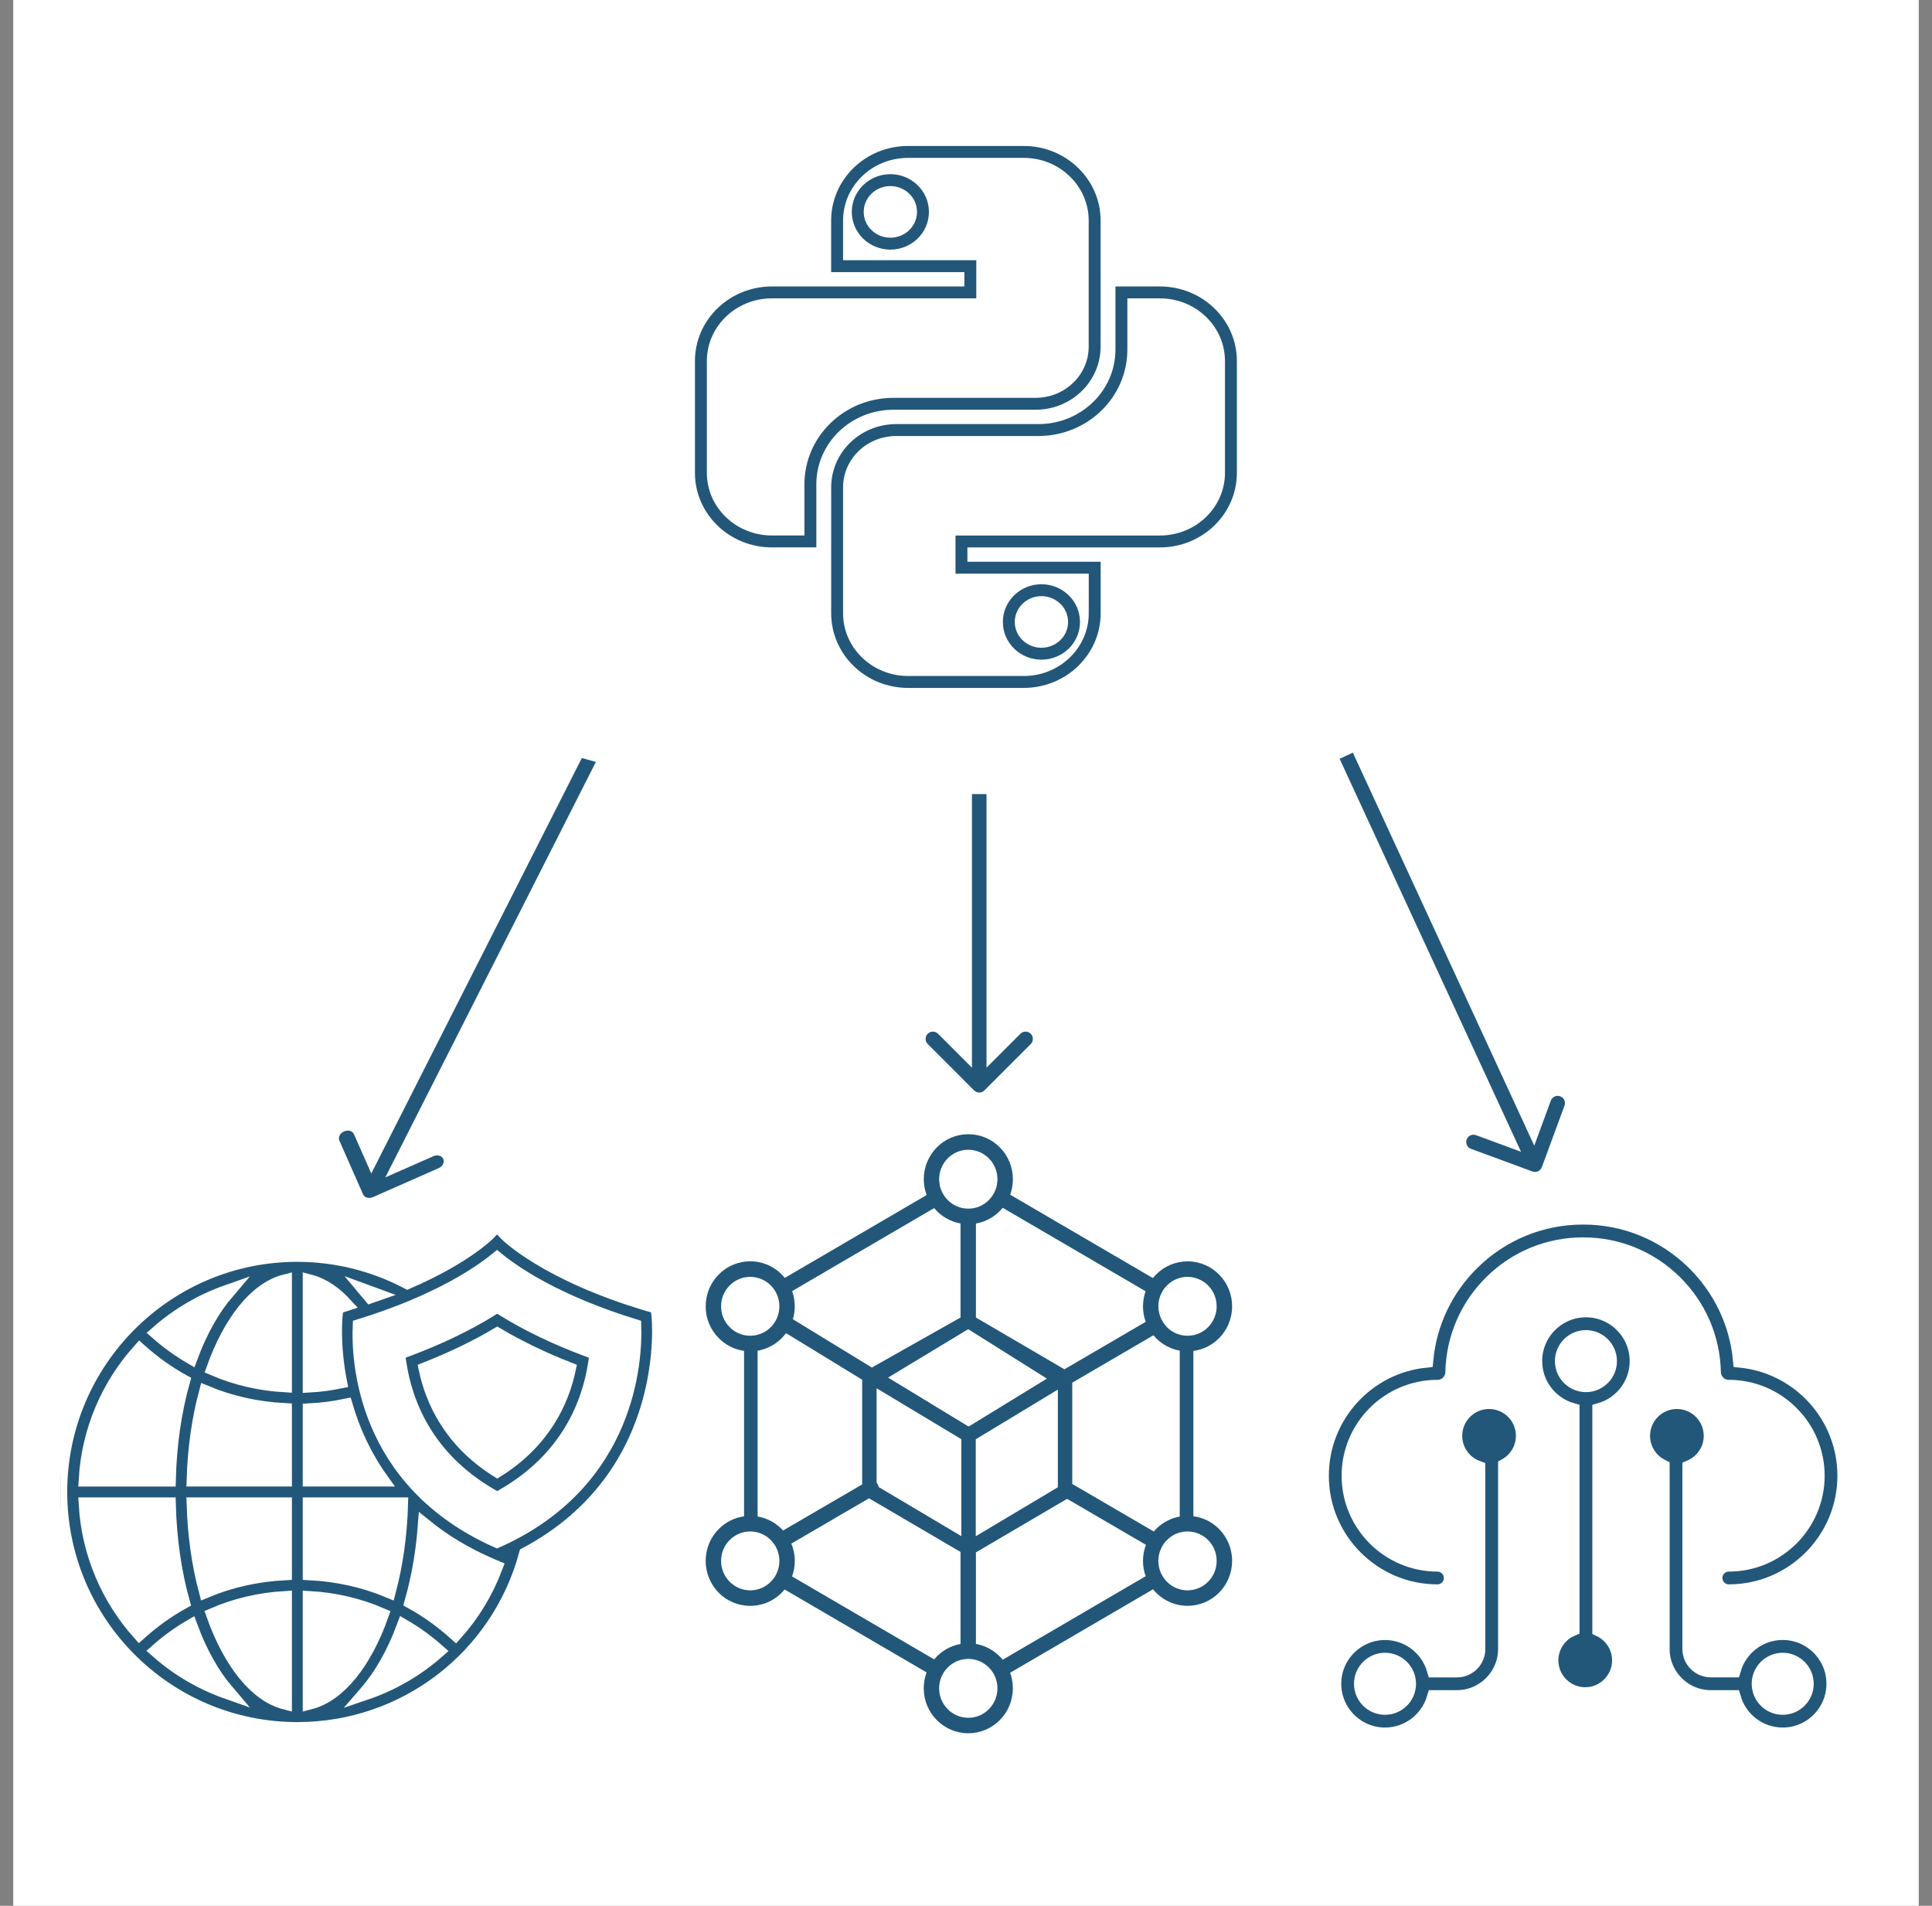 <svg width="73" height="72" viewBox="0 0 73 72" fill="none" xmlns="http://www.w3.org/2000/svg">
<rect x="0" y="0" width="73" height="72" fill="#808080" stroke="none"/>
<rect width="72" height="72" transform="translate(0.5)" fill="white"/>
<g clip-path="url(#clip0_7757_7260)">
<path d="M24.881 49.684L24.844 49.375L24.546 49.287C20.619 48.131 19.136 46.622 19.123 46.609L18.782 46.25L18.439 46.607C18.428 46.619 17.556 47.501 15.397 48.433C14.119 47.762 12.687 47.404 11.234 47.404C6.293 47.404 2.273 51.424 2.273 56.365C2.273 61.306 6.293 65.326 11.234 65.326C15.299 65.326 18.818 62.618 19.876 58.718C25.525 55.71 24.888 49.746 24.881 49.684ZM8.593 48.804C8.045 49.445 7.573 50.279 7.207 51.265C6.762 51.005 6.34 50.701 5.946 50.354C6.714 49.678 7.609 49.148 8.593 48.804ZM5.277 51.018C5.783 51.471 6.328 51.864 6.911 52.186C6.598 53.297 6.412 54.552 6.376 55.894H3.241C3.35 54.024 4.099 52.329 5.277 51.018ZM3.241 56.837H6.376C6.412 58.171 6.597 59.419 6.906 60.526C6.321 60.85 5.774 61.245 5.266 61.7C4.095 60.392 3.35 58.7 3.241 56.837ZM5.935 62.366C6.33 62.017 6.753 61.71 7.201 61.449C7.567 62.442 8.041 63.282 8.593 63.927C7.604 63.58 6.705 63.047 5.935 62.366ZM10.763 64.316C9.664 64.033 8.692 62.783 8.061 61.009C8.909 60.643 9.82 60.431 10.763 60.376V64.316ZM10.763 59.433C9.724 59.487 8.716 59.708 7.777 60.101C7.514 59.111 7.354 58.002 7.319 56.837H10.763V59.433ZM10.763 55.893H7.319C7.354 54.721 7.515 53.605 7.781 52.611C8.719 53.002 9.725 53.223 10.763 53.276V55.893ZM10.763 52.333C9.823 52.279 8.914 52.068 8.067 51.704C8.699 49.939 9.668 48.696 10.763 48.414V52.333ZM14.18 48.908C14.123 48.928 14.065 48.948 14.007 48.968C13.961 48.91 13.915 48.849 13.868 48.794C13.973 48.831 14.077 48.868 14.18 48.908ZM11.706 48.414C12.235 48.551 12.685 48.894 13.04 49.279C13.031 49.282 13.023 49.285 13.015 49.287L12.716 49.375L12.68 49.684C12.676 49.71 12.565 50.76 12.842 52.193C12.468 52.269 12.089 52.319 11.706 52.341V48.414ZM11.706 53.285C12.164 53.261 12.617 53.202 13.063 53.109C13.322 53.995 13.74 54.961 14.405 55.893H11.706V53.285ZM11.706 56.837H15.151C15.117 58.009 14.956 59.114 14.696 60.102C13.756 59.709 12.747 59.487 11.706 59.433L11.706 56.837ZM11.706 64.317V60.376C12.652 60.431 13.568 60.645 14.419 61.014C13.789 62.796 12.812 64.037 11.706 64.317ZM13.838 63.95C14.4 63.301 14.883 62.449 15.257 61.442C15.712 61.707 16.142 62.019 16.544 62.375C15.759 63.068 14.842 63.608 13.838 63.95ZM17.214 61.711C16.701 61.249 16.146 60.848 15.553 60.521C15.802 59.64 15.976 58.675 16.054 57.646C16.752 58.213 17.588 58.729 18.596 59.157L18.726 59.212C18.372 60.147 17.858 60.991 17.214 61.711ZM18.78 58.209C13.701 55.942 13.541 51.333 13.594 50.098C16.555 49.184 18.14 48.09 18.78 47.565C19.42 48.09 21.004 49.183 23.963 50.097C24.003 51.321 23.807 55.963 18.78 58.209Z" fill="#22577A" stroke="white" stroke-width="0.534"/>
<path d="M22.188 50.985C20.999 50.541 19.939 50.032 19.037 49.472L18.788 49.318L18.539 49.472C17.639 50.031 16.579 50.54 15.389 50.984L15.031 51.118L15.088 51.496C15.315 53 16.099 55.09 18.552 56.504L18.788 56.64L19.023 56.504C21.478 55.089 22.263 53 22.49 51.497L22.546 51.119L22.188 50.985ZM18.788 55.545C17.032 54.441 16.343 52.93 16.088 51.727C17.083 51.335 17.989 50.899 18.788 50.425C19.589 50.899 20.494 51.336 21.49 51.727C21.235 52.93 20.546 54.441 18.788 55.545Z" fill="#22577A" stroke="white" stroke-width="0.534"/>
</g>
<path d="M54.314 60.168C54.619 60.168 54.867 59.92 54.867 59.615C54.867 59.31 54.619 59.062 54.314 59.062C52.489 59.062 51.004 57.577 51.004 55.752C51.004 53.926 52.489 52.441 54.314 52.441H54.317C54.646 52.441 54.918 52.175 54.924 51.846C54.951 50.562 55.473 49.357 56.39 48.458C57.309 47.556 58.525 47.059 59.813 47.059H59.822C61.111 47.059 62.326 47.556 63.246 48.458C64.163 49.357 64.685 50.562 64.711 51.846C64.718 52.175 64.99 52.441 65.319 52.441H65.321C67.147 52.441 68.632 53.926 68.632 55.752C68.632 57.577 67.147 59.062 65.321 59.062C65.016 59.062 64.769 59.31 64.769 59.615C64.769 59.92 65.016 60.168 65.321 60.168C67.757 60.168 69.737 58.187 69.737 55.752C69.737 53.475 68.007 51.594 65.79 51.36C65.653 49.961 65.036 48.663 64.019 47.666C62.892 46.561 61.4 45.951 59.822 45.951H59.813C58.233 45.951 56.743 46.561 55.616 47.666C54.599 48.663 53.981 49.961 53.846 51.36C51.631 51.594 49.898 53.475 49.898 55.752C49.898 58.187 51.881 60.168 54.314 60.168Z" fill="#22577A" stroke="white" stroke-width="0.624"/>
<path d="M59.924 49.455C58.841 49.455 57.959 50.337 57.959 51.42C57.959 52.313 58.556 53.067 59.371 53.308V61.51C58.901 61.713 58.571 62.182 58.571 62.728C58.571 63.459 59.166 64.054 59.898 64.054C60.629 64.054 61.224 63.459 61.224 62.728C61.224 62.204 60.919 61.749 60.477 61.534V53.308C61.292 53.069 61.889 52.313 61.889 51.42C61.889 50.337 61.007 49.455 59.924 49.455ZM59.924 52.282C59.449 52.282 59.064 51.895 59.064 51.422C59.064 50.949 59.451 50.562 59.924 50.562C60.397 50.562 60.784 50.949 60.784 51.422C60.784 51.895 60.397 52.282 59.924 52.282ZM56.264 52.919C55.532 52.919 54.938 53.513 54.938 54.245C54.938 54.817 55.3 55.306 55.811 55.491V62.299C55.811 62.717 55.471 63.059 55.051 63.059H54.22C53.981 62.244 53.225 61.647 52.332 61.647C51.249 61.647 50.367 62.529 50.367 63.612C50.367 64.695 51.249 65.577 52.332 65.577C53.225 65.577 53.979 64.98 54.22 64.164H55.051C56.078 64.164 56.916 63.329 56.916 62.299V55.398C57.318 55.171 57.59 54.74 57.59 54.242C57.59 53.511 56.996 52.919 56.264 52.919ZM52.332 64.472C51.857 64.472 51.472 64.085 51.472 63.612C51.472 63.139 51.859 62.752 52.332 62.752C52.805 62.752 53.192 63.139 53.192 63.612C53.192 64.085 52.807 64.472 52.332 64.472ZM67.359 61.645C66.466 61.645 65.713 62.242 65.472 63.057H64.641C64.223 63.057 63.88 62.717 63.88 62.297V55.465C64.353 55.261 64.687 54.793 64.687 54.245C64.687 53.513 64.093 52.919 63.361 52.919C62.629 52.919 62.035 53.513 62.035 54.245C62.035 54.766 62.338 55.219 62.775 55.436V62.299C62.775 63.327 63.611 64.164 64.641 64.164H65.472C65.71 64.98 66.466 65.577 67.359 65.577C68.442 65.577 69.324 64.695 69.324 63.612C69.324 62.529 68.444 61.645 67.359 61.645ZM67.359 64.472C66.884 64.472 66.499 64.085 66.499 63.612C66.499 63.139 66.886 62.752 67.359 62.752C67.832 62.752 68.219 63.139 68.219 63.612C68.219 64.085 67.834 64.472 67.359 64.472Z" fill="#22577A" stroke="white" stroke-width="0.624"/>
<g clip-path="url(#clip1_7757_7260)">
<path fill-rule="evenodd" clip-rule="evenodd" d="M32.943 51.665L36.293 49.775V46.222C35.904 46.152 35.551 45.946 35.297 45.64L29.93 48.777C29.994 48.957 30.029 49.151 30.029 49.353C30.029 49.523 30.005 49.685 29.959 49.84L32.943 51.665ZM35.013 45.148C34.942 44.957 34.905 44.754 34.905 44.55C34.905 44.08 35.093 43.654 35.398 43.347C35.702 43.039 36.123 42.85 36.589 42.85C37.054 42.85 37.475 43.039 37.779 43.347C37.936 43.505 38.06 43.692 38.144 43.899C38.229 44.105 38.272 44.326 38.272 44.55C38.272 44.756 38.235 44.953 38.17 45.135L43.562 48.285C43.601 48.239 43.639 48.193 43.681 48.151C43.837 47.992 44.023 47.867 44.227 47.782C44.431 47.697 44.651 47.653 44.872 47.653C45.337 47.653 45.758 47.843 46.063 48.151C46.219 48.308 46.343 48.496 46.428 48.702C46.512 48.909 46.555 49.13 46.555 49.353C46.555 49.823 46.367 50.247 46.063 50.554C45.801 50.819 45.46 50.989 45.092 51.037V57.283C45.47 57.332 45.807 57.507 46.063 57.765C46.367 58.073 46.555 58.498 46.555 58.966C46.555 59.189 46.512 59.411 46.427 59.617C46.343 59.823 46.219 60.011 46.062 60.169C45.906 60.327 45.72 60.452 45.516 60.537C45.312 60.623 45.093 60.666 44.872 60.666C44.622 60.667 44.376 60.611 44.15 60.503C43.924 60.395 43.725 60.237 43.568 60.042L38.168 63.195C38.233 63.377 38.27 63.575 38.27 63.781C38.27 64.251 38.082 64.676 37.778 64.984C37.621 65.142 37.436 65.267 37.231 65.352C37.027 65.438 36.808 65.481 36.587 65.481C36.122 65.481 35.7 65.291 35.396 64.984C35.091 64.676 34.904 64.251 34.904 63.781C34.904 63.571 34.942 63.368 35.011 63.182L29.646 60.049C29.488 60.243 29.289 60.399 29.065 60.506C28.84 60.613 28.594 60.669 28.346 60.668C27.881 60.668 27.459 60.478 27.155 60.171C26.852 59.863 26.664 59.438 26.664 58.968C26.664 58.498 26.852 58.075 27.157 57.767C27.415 57.505 27.751 57.336 28.114 57.285V51.035C27.751 50.984 27.415 50.815 27.157 50.552C27 50.395 26.876 50.208 26.791 50.002C26.707 49.796 26.663 49.575 26.664 49.352C26.664 48.882 26.852 48.456 27.157 48.149C27.313 47.991 27.498 47.865 27.703 47.78C27.907 47.695 28.126 47.651 28.347 47.651C28.597 47.651 28.845 47.707 29.07 47.815C29.296 47.924 29.495 48.082 29.653 48.278L35.013 45.148ZM37.887 45.629C37.631 45.944 37.272 46.155 36.875 46.224V49.775L40.218 51.731L43.291 49.937C43.223 49.755 43.188 49.556 43.188 49.352C43.188 49.153 43.223 48.959 43.285 48.782L37.887 45.629ZM44.578 51.026C44.238 50.966 43.925 50.801 43.681 50.554C43.646 50.519 43.613 50.484 43.582 50.446L40.515 52.236V56.063L43.595 57.859C43.623 57.828 43.65 57.797 43.679 57.767C43.923 57.52 44.236 57.356 44.576 57.295V51.026H44.578ZM43.289 59.548C43.223 59.368 43.188 59.172 43.188 58.97C43.188 58.756 43.227 58.552 43.3 58.362L40.32 56.625L36.875 58.648V62.108C37.272 62.177 37.631 62.389 37.887 62.703L43.289 59.548ZM35.297 62.69C35.551 62.384 35.904 62.178 36.293 62.108V58.631L32.835 56.605L29.901 58.316C29.983 58.517 30.031 58.738 30.031 58.97C30.031 59.176 29.994 59.373 29.928 59.556L35.297 62.69ZM28.626 57.292C28.978 57.351 29.294 57.522 29.536 57.767C29.555 57.785 29.571 57.804 29.587 57.822L32.577 56.08V52.125L29.699 50.364C29.649 50.433 29.595 50.495 29.536 50.554C29.289 50.804 28.971 50.97 28.626 51.029V57.292ZM28.349 50.464C28.356 50.464 28.364 50.462 28.371 50.462H28.386C28.664 50.453 28.929 50.337 29.126 50.138C29.229 50.035 29.31 49.912 29.365 49.777C29.421 49.642 29.449 49.498 29.449 49.352C29.449 49.044 29.325 48.766 29.126 48.565C28.927 48.364 28.652 48.239 28.347 48.239C28.043 48.239 27.767 48.364 27.569 48.565C27.466 48.668 27.385 48.791 27.329 48.926C27.274 49.061 27.246 49.205 27.246 49.352C27.246 49.659 27.37 49.937 27.569 50.138C27.671 50.242 27.793 50.324 27.927 50.38C28.061 50.436 28.204 50.464 28.349 50.464ZM37.365 62.998C37.263 62.895 37.142 62.812 37.008 62.757C36.875 62.701 36.731 62.672 36.587 62.672C36.282 62.672 36.007 62.797 35.808 62.998C35.609 63.199 35.485 63.477 35.485 63.785C35.485 64.092 35.609 64.37 35.808 64.571C36.007 64.772 36.282 64.897 36.587 64.897C36.891 64.897 37.167 64.772 37.365 64.571C37.564 64.37 37.688 64.092 37.688 63.785C37.688 63.477 37.566 63.199 37.365 62.998ZM37.365 43.763C37.263 43.66 37.142 43.578 37.008 43.522C36.875 43.466 36.731 43.437 36.587 43.437C36.282 43.437 36.007 43.562 35.808 43.763C35.609 43.964 35.485 44.242 35.485 44.55C35.485 44.857 35.609 45.135 35.808 45.336C35.91 45.44 36.032 45.522 36.165 45.578C36.299 45.634 36.442 45.662 36.587 45.662C36.891 45.662 37.167 45.537 37.365 45.336C37.468 45.233 37.549 45.11 37.605 44.975C37.66 44.84 37.688 44.696 37.688 44.55C37.688 44.242 37.566 43.964 37.365 43.763ZM45.649 58.183C45.547 58.08 45.425 57.998 45.291 57.942C45.158 57.886 45.015 57.857 44.87 57.857C44.565 57.857 44.29 57.983 44.091 58.183C43.989 58.286 43.907 58.409 43.852 58.544C43.797 58.679 43.768 58.824 43.768 58.97C43.768 59.277 43.892 59.556 44.091 59.756C44.193 59.86 44.315 59.942 44.448 59.998C44.582 60.054 44.725 60.082 44.87 60.082C45.175 60.082 45.45 59.957 45.649 59.756C45.751 59.653 45.832 59.531 45.888 59.396C45.943 59.261 45.971 59.116 45.971 58.97C45.971 58.662 45.849 58.384 45.649 58.183ZM29.126 58.183C28.927 57.983 28.652 57.857 28.347 57.857C28.043 57.857 27.767 57.983 27.569 58.183C27.466 58.286 27.385 58.409 27.329 58.544C27.274 58.679 27.246 58.824 27.246 58.97C27.246 59.277 27.37 59.556 27.569 59.756C27.767 59.957 28.043 60.082 28.347 60.082C28.652 60.082 28.927 59.957 29.126 59.756C29.229 59.653 29.31 59.531 29.365 59.396C29.421 59.261 29.449 59.116 29.449 58.97C29.448 58.675 29.332 58.392 29.126 58.183ZM43.889 49.854C43.903 49.869 43.914 49.888 43.925 49.906C43.936 49.924 43.944 49.943 43.951 49.963C43.993 50.026 44.04 50.084 44.091 50.138C44.193 50.241 44.315 50.324 44.448 50.379C44.582 50.435 44.725 50.464 44.87 50.464C45.175 50.464 45.45 50.339 45.649 50.138C45.751 50.035 45.832 49.912 45.888 49.777C45.943 49.642 45.971 49.498 45.971 49.352C45.971 49.044 45.847 48.766 45.649 48.565C45.547 48.462 45.425 48.38 45.291 48.324C45.158 48.268 45.015 48.239 44.87 48.239C44.565 48.239 44.29 48.364 44.091 48.565C43.989 48.668 43.907 48.791 43.852 48.926C43.797 49.061 43.768 49.205 43.768 49.352C43.77 49.534 43.814 49.703 43.889 49.854ZM33.122 56.017C33.163 56.062 33.191 56.119 33.2 56.179L36.324 58.034V54.372L33.122 52.448V56.017ZM39.971 52.497L36.869 54.374V58.038L39.971 56.187V52.497ZM36.583 50.215L33.556 52.044L36.599 53.895L39.556 52.083L36.583 50.215Z" fill="#22577A"/>
</g>
<path d="M36.664 10.28V10.055H36.439H31.63V8.33C31.63 6.906 32.824 5.739 34.314 5.739H38.677C40.166 5.739 41.361 6.906 41.361 8.33V13.097C41.361 14.282 40.367 15.255 39.125 15.255H33.754C32.03 15.255 30.62 16.61 30.62 18.297V20.455H29.167C27.678 20.455 26.483 19.288 26.483 17.864V13.639C26.483 12.214 27.678 11.047 29.167 11.047H36.439H36.664V10.822V10.28ZM33.642 9.205C34.316 9.205 34.874 8.675 34.874 8.005C34.874 7.336 34.316 6.805 33.642 6.805C32.969 6.805 32.41 7.336 32.41 8.005C32.41 8.675 32.969 9.205 33.642 9.205Z" stroke="#22577A" stroke-width="0.45"/>
<path d="M36.328 21.222V21.447H36.553H41.363V23.172C41.363 24.597 40.168 25.764 38.679 25.764H34.315C32.826 25.764 31.631 24.597 31.631 23.172V18.406C31.631 17.22 32.626 16.247 33.868 16.247H39.238C40.962 16.247 42.372 14.892 42.372 13.206V11.047H43.825C45.315 11.047 46.51 12.214 46.51 13.639V17.864C46.51 19.288 45.315 20.456 43.825 20.456H36.553H36.328V20.681V21.222ZM39.35 22.297C38.677 22.297 38.118 22.828 38.118 23.497C38.118 24.167 38.677 24.697 39.35 24.697C40.024 24.697 40.582 24.167 40.582 23.497C40.582 22.828 40.024 22.297 39.35 22.297Z" stroke="#22577A" stroke-width="0.45"/>
<path d="M13.719 45.122C13.773 45.246 13.941 45.293 14.094 45.226L16.573 44.132C16.725 44.065 16.804 43.909 16.749 43.785C16.694 43.66 16.526 43.613 16.374 43.681L14.17 44.653L13.374 42.848C13.319 42.724 13.151 42.677 12.999 42.744C12.846 42.811 12.768 42.967 12.823 43.091L13.719 45.122ZM21.985 28.637L13.729 44.926L14.259 45.074L22.515 28.785L21.985 28.637Z" fill="#22577A"/>
<path d="M36.805 41.195C36.913 41.302 37.087 41.302 37.195 41.195L38.946 39.443C39.053 39.336 39.053 39.161 38.946 39.054C38.839 38.947 38.664 38.947 38.557 39.054L37 40.611L35.443 39.054C35.336 38.947 35.161 38.947 35.054 39.054C34.947 39.161 34.947 39.336 35.054 39.443L36.805 41.195ZM36.725 30L36.725 41L37.275 41L37.275 30L36.725 30Z" fill="#22577A"/>
<path d="M57.905 44.258C58.047 44.311 58.206 44.238 58.258 44.095L59.114 41.771C59.167 41.628 59.094 41.47 58.951 41.417C58.808 41.365 58.65 41.438 58.598 41.581L57.837 43.647L55.771 42.886C55.628 42.833 55.47 42.906 55.417 43.049C55.365 43.192 55.438 43.35 55.581 43.402L57.905 44.258ZM50.617 28.666L57.75 44.115L58.25 43.885L51.117 28.435L50.617 28.666Z" fill="#22577A"/>
<defs>
<clipPath id="clip0_7757_7260">
<rect width="22.632" height="22.633" fill="white" transform="translate(2.281 44.467)"/>
</clipPath>
<clipPath id="clip1_7757_7260">
<rect width="19.889" height="22.633" fill="white" transform="translate(26.672 42.85)"/>
</clipPath>
</defs>
</svg>
